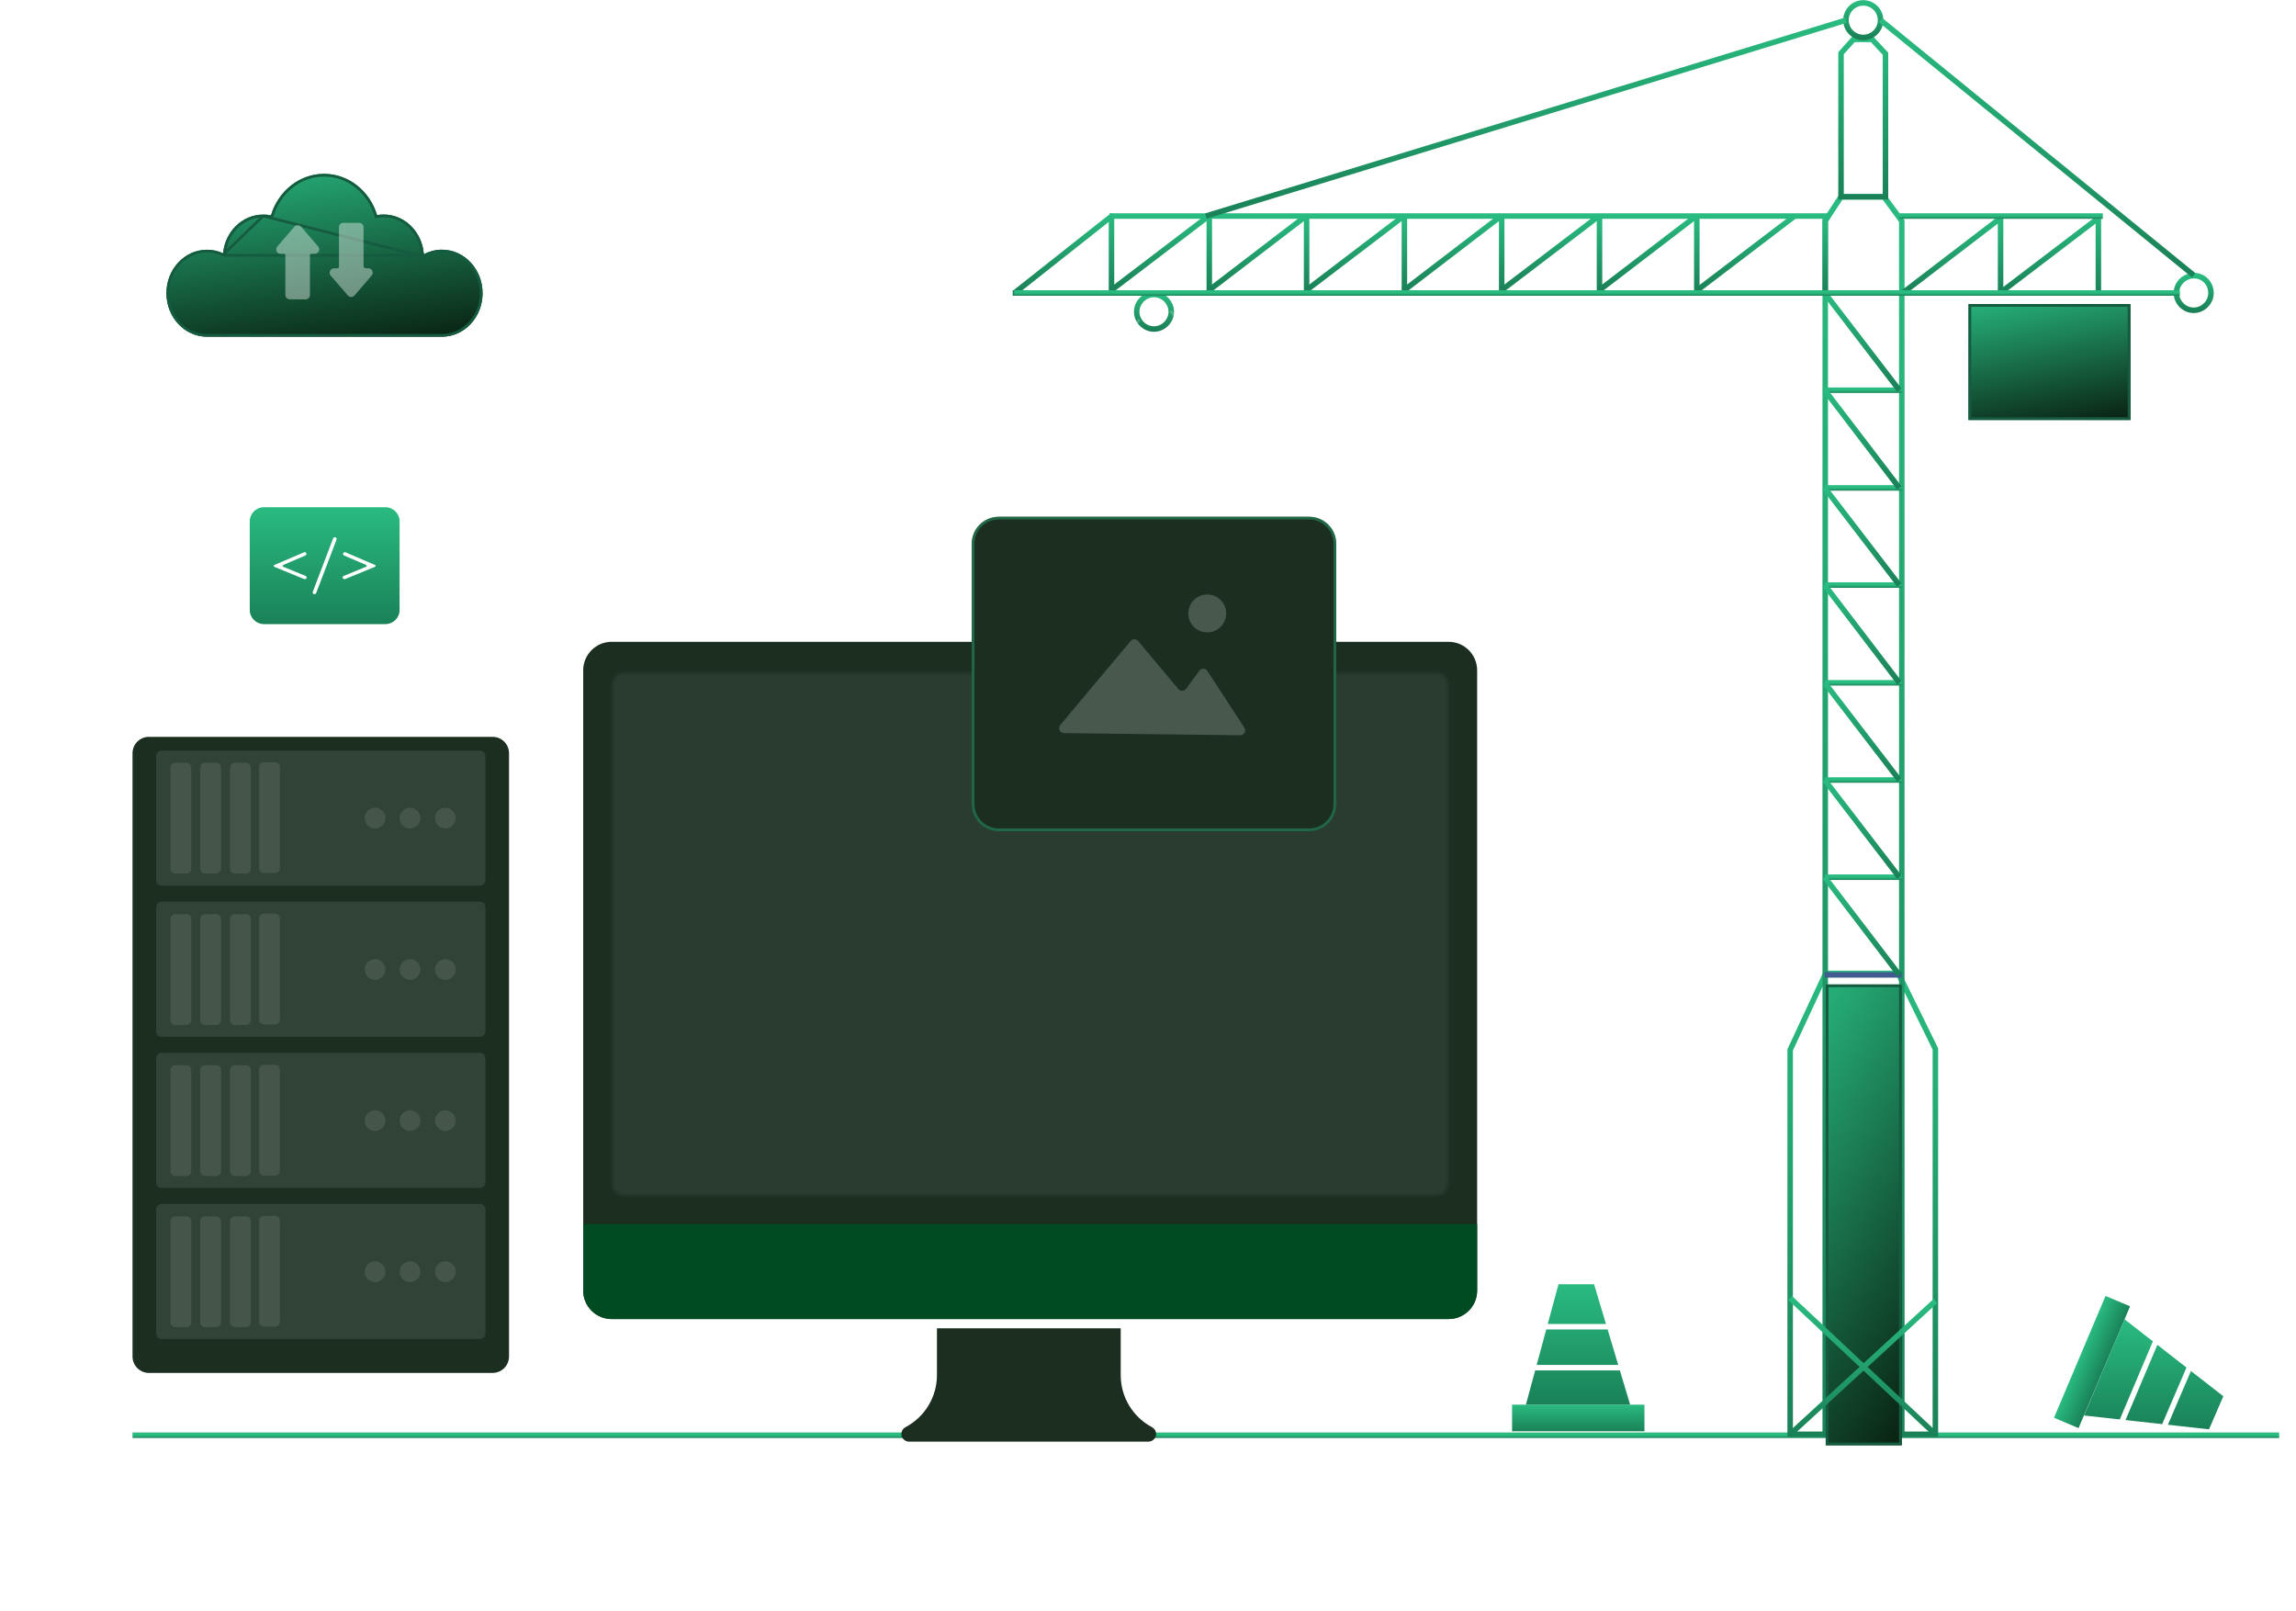 <?xml version="1.0" encoding="UTF-8"?>
<svg xmlns="http://www.w3.org/2000/svg" width="794" height="557" viewBox="0 0 794 557" fill="none">
  <path d="M45.826 496.294H788.175" stroke="url(#paint0_linear_1486_38536)" stroke-width="1.903" stroke-miterlimit="10"></path>
  <path d="M669.29 495.953V362.703L656.479 336.599H631.37L619.071 363.044V495.953H669.29Z" stroke="url(#paint1_linear_1486_38536)" stroke-width="1.903" stroke-miterlimit="10"></path>
  <path d="M636.665 68.052H651.526L657.675 76.412V495.953H631.199V76.412L636.665 68.052Z" stroke="url(#paint2_linear_1486_38536)" stroke-width="1.903" stroke-miterlimit="10"></path>
  <path d="M640.935 13.626H647.426L652.038 18.573V68.052H636.665V18.403L640.935 13.626Z" stroke="url(#paint3_linear_1486_38536)" stroke-width="1.903" stroke-miterlimit="10"></path>
  <path d="M644.35 12.943C647.652 12.943 650.329 10.27 650.329 6.972C650.329 3.674 647.652 1 644.35 1C641.049 1 638.372 3.674 638.372 6.972C638.372 10.27 641.049 12.943 644.35 12.943Z" stroke="url(#paint4_linear_1486_38536)" stroke-width="1.903" stroke-miterlimit="10"></path>
  <path d="M764.602 101.321C764.602 104.563 761.869 107.293 758.624 107.293C755.378 107.293 752.646 104.563 752.646 101.321C752.646 98.08 755.378 95.35 758.624 95.35C761.869 95.179 764.602 97.909 764.602 101.321Z" stroke="url(#paint5_linear_1486_38536)" stroke-width="1.903" stroke-miterlimit="10"></path>
  <path d="M405.044 107.805C405.044 111.046 402.311 113.776 399.065 113.776C395.82 113.776 393.087 111.046 393.087 107.805C393.087 104.563 395.82 101.833 399.065 101.833C402.311 101.833 405.044 104.563 405.044 107.805Z" stroke="url(#paint6_linear_1486_38536)" stroke-width="1.903" stroke-miterlimit="10"></path>
  <path d="M657.675 101.321H631.028" stroke="#415B91" stroke-width="1.903" stroke-miterlimit="10"></path>
  <path d="M631.028 134.932H657.675" stroke="url(#paint7_linear_1486_38536)" stroke-width="1.903" stroke-miterlimit="10"></path>
  <path d="M631.028 168.714H657.675" stroke="url(#paint8_linear_1486_38536)" stroke-width="1.903" stroke-miterlimit="10"></path>
  <path d="M631.028 202.325H657.675" stroke="url(#paint9_linear_1486_38536)" stroke-width="1.903" stroke-miterlimit="10"></path>
  <path d="M631.028 236.107H657.675" stroke="url(#paint10_linear_1486_38536)" stroke-width="1.903" stroke-miterlimit="10"></path>
  <path d="M631.028 269.718H657.675" stroke="url(#paint11_linear_1486_38536)" stroke-width="1.903" stroke-miterlimit="10"></path>
  <path d="M631.028 303.329H657.675" stroke="url(#paint12_linear_1486_38536)" stroke-width="1.903" stroke-miterlimit="10"></path>
  <path d="M631.028 337.111H657.675" stroke="#415B91" stroke-width="1.903" stroke-miterlimit="10"></path>
  <path d="M631.028 101.321L656.821 134.932" stroke="url(#paint13_linear_1486_38536)" stroke-width="1.903" stroke-miterlimit="10"></path>
  <path d="M631.028 134.932L656.821 168.714" stroke="url(#paint14_linear_1486_38536)" stroke-width="1.903" stroke-miterlimit="10"></path>
  <path d="M631.028 168.714L656.821 202.325" stroke="url(#paint15_linear_1486_38536)" stroke-width="1.903" stroke-miterlimit="10"></path>
  <path d="M631.028 202.325L656.821 236.107" stroke="url(#paint16_linear_1486_38536)" stroke-width="1.903" stroke-miterlimit="10"></path>
  <path d="M631.028 236.107L656.821 269.718" stroke="url(#paint17_linear_1486_38536)" stroke-width="1.903" stroke-miterlimit="10"></path>
  <path d="M631.028 269.718L656.821 303.329" stroke="url(#paint18_linear_1486_38536)" stroke-width="1.903" stroke-miterlimit="10"></path>
  <path d="M631.028 303.329L656.821 337.111" stroke="url(#paint19_linear_1486_38536)" stroke-width="1.903" stroke-miterlimit="10"></path>
  <path d="M383.692 74.706H631.199V101.321H350.213" stroke="url(#paint20_linear_1486_38536)" stroke-width="1.903" stroke-miterlimit="10"></path>
  <path d="M553.138 74.535V101.151" stroke="url(#paint21_linear_1486_38536)" stroke-width="1.903" stroke-miterlimit="10"></path>
  <path d="M519.316 74.535V101.151" stroke="url(#paint22_linear_1486_38536)" stroke-width="1.903" stroke-miterlimit="10"></path>
  <path d="M485.667 74.535V101.151" stroke="url(#paint23_linear_1486_38536)" stroke-width="1.903" stroke-miterlimit="10"></path>
  <path d="M451.847 74.535V101.151" stroke="url(#paint24_linear_1486_38536)" stroke-width="1.903" stroke-miterlimit="10"></path>
  <path d="M418.196 74.535V101.151" stroke="url(#paint25_linear_1486_38536)" stroke-width="1.903" stroke-miterlimit="10"></path>
  <path d="M384.376 74.535V101.151" stroke="url(#paint26_linear_1486_38536)" stroke-width="1.903" stroke-miterlimit="10"></path>
  <path d="M586.788 74.535L553.138 100.298" stroke="url(#paint27_linear_1486_38536)" stroke-width="1.903" stroke-miterlimit="10"></path>
  <path d="M553.137 74.535L519.316 100.298" stroke="url(#paint28_linear_1486_38536)" stroke-width="1.903" stroke-miterlimit="10"></path>
  <path d="M586.787 74.706V101.321" stroke="url(#paint29_linear_1486_38536)" stroke-width="1.903" stroke-miterlimit="10"></path>
  <path d="M620.608 74.706L586.787 100.468" stroke="url(#paint30_linear_1486_38536)" stroke-width="1.903" stroke-miterlimit="10"></path>
  <path d="M691.837 75.388V101.833" stroke="url(#paint31_linear_1486_38536)" stroke-width="1.903" stroke-miterlimit="10"></path>
  <path d="M725.658 75.388L691.837 101.151" stroke="url(#paint32_linear_1486_38536)" stroke-width="1.903" stroke-miterlimit="10"></path>
  <path d="M691.836 75.388L658.187 101.151" stroke="url(#paint33_linear_1486_38536)" stroke-width="1.903" stroke-miterlimit="10"></path>
  <path d="M725.658 75.559V102.004" stroke="url(#paint34_linear_1486_38536)" stroke-width="1.903" stroke-miterlimit="10"></path>
  <path d="M519.317 74.535L485.667 100.298" stroke="url(#paint35_linear_1486_38536)" stroke-width="1.903" stroke-miterlimit="10"></path>
  <path d="M485.667 74.535L451.847 100.298" stroke="url(#paint36_linear_1486_38536)" stroke-width="1.903" stroke-miterlimit="10"></path>
  <path d="M451.846 74.535L418.196 100.298" stroke="url(#paint37_linear_1486_38536)" stroke-width="1.903" stroke-miterlimit="10"></path>
  <path d="M418.197 74.535L384.376 100.298" stroke="url(#paint38_linear_1486_38536)" stroke-width="1.903" stroke-miterlimit="10"></path>
  <path d="M384.888 74.364L351.238 100.98" stroke="url(#paint39_linear_1486_38536)" stroke-width="1.903" stroke-miterlimit="10"></path>
  <path d="M656.82 74.706H727.195" stroke="url(#paint40_linear_1486_38536)" stroke-width="1.903" stroke-miterlimit="10"></path>
  <path d="M350.726 101.321H753.842" stroke="url(#paint41_linear_1486_38536)" stroke-width="1.903" stroke-miterlimit="10"></path>
  <path d="M500.958 221.931H211.543C206.094 221.931 201.678 226.347 201.678 231.796V446.252C201.678 451.7 206.094 456.117 211.543 456.117H500.958C506.407 456.117 510.823 451.7 510.823 446.252V231.796C510.823 226.347 506.407 221.931 500.958 221.931Z" fill="#1B2E20"></path>
  <mask id="mask0_1486_38536" style="mask-type:luminance" maskUnits="userSpaceOnUse" x="211" y="232" width="290" height="182">
    <path d="M496.637 232.624H215.862C213.615 232.624 211.794 234.445 211.794 236.692V409.33C211.794 411.577 213.615 413.398 215.862 413.398H496.637C498.884 413.398 500.706 411.577 500.706 409.33V236.692C500.706 234.445 498.884 232.624 496.637 232.624Z" fill="white"></path>
  </mask>
  <g mask="url(#mask0_1486_38536)">
    <mask id="mask1_1486_38536" style="mask-type:luminance" maskUnits="userSpaceOnUse" x="202" y="223" width="309" height="201">
      <path d="M510.806 223.064H202.219V423.497H510.806V223.064Z" fill="white"></path>
    </mask>
    <g mask="url(#mask1_1486_38536)">
      <mask id="mask2_1486_38536" style="mask-type:luminance" maskUnits="userSpaceOnUse" x="202" y="223" width="309" height="201">
        <path d="M510.806 223.064H202.219V423.497H510.806V223.064Z" fill="white"></path>
      </mask>
      <g mask="url(#mask2_1486_38536)">
        <rect x="201.571" y="222.397" width="309.344" height="201.333" fill="white" fill-opacity="0.07"></rect>
      </g>
    </g>
  </g>
  <path d="M201.678 423.263H510.823V446.251C510.823 448.868 509.784 451.377 507.934 453.227C506.084 455.077 503.575 456.116 500.958 456.116H211.543C208.926 456.116 206.417 455.077 204.567 453.227C202.717 451.377 201.678 448.868 201.678 446.251V423.263Z" fill="#004B22"></path>
  <g filter="url(#filter0_d_1486_38536)">
    <path d="M387.564 472.354V456.152H324.018V472.354C324.012 476.061 322.995 479.697 321.075 482.869C319.156 486.041 316.408 488.63 313.127 490.356C312.605 490.631 312.19 491.073 311.948 491.612C311.706 492.15 311.651 492.754 311.792 493.327C311.933 493.9 312.261 494.41 312.725 494.775C313.188 495.14 313.761 495.34 314.351 495.342H397.159C397.75 495.34 398.322 495.14 398.786 494.775C399.249 494.41 399.578 493.9 399.718 493.327C399.859 492.754 399.804 492.15 399.562 491.612C399.32 491.073 398.906 490.631 398.384 490.356C395.115 488.622 392.38 486.029 390.474 482.858C388.567 479.686 387.562 476.055 387.564 472.354Z" fill="#1B2E20"></path>
  </g>
  <g filter="url(#filter1_d_1486_38536)">
    <path d="M452.754 175.602H345.377C340.218 175.602 336.036 179.784 336.036 184.943V274.993C336.036 280.152 340.218 284.334 345.377 284.334H452.754C457.913 284.334 462.095 280.152 462.095 274.993V184.943C462.095 179.784 457.913 175.602 452.754 175.602Z" fill="#1B2E20"></path>
    <path d="M345.377 176.078H452.754C457.65 176.078 461.619 180.047 461.619 184.943V274.993C461.619 279.889 457.65 283.858 452.754 283.858H345.377C340.481 283.858 336.512 279.889 336.512 274.993V184.943C336.512 180.047 340.481 176.078 345.377 176.078Z" stroke="#29BB80" stroke-opacity="0.4" stroke-width="0.952"></path>
  </g>
  <path d="M366.629 250.758L390.982 221.677C391.142 221.484 391.343 221.328 391.57 221.221C391.797 221.114 392.045 221.059 392.296 221.059C392.548 221.059 392.796 221.114 393.023 221.221C393.25 221.328 393.451 221.484 393.611 221.677L407.485 238.258C407.654 238.457 407.865 238.615 408.104 238.72C408.343 238.825 408.602 238.875 408.862 238.865C409.123 238.856 409.378 238.787 409.608 238.665C409.839 238.543 410.039 238.371 410.193 238.16L414.686 231.979C414.843 231.748 415.053 231.56 415.3 231.429C415.546 231.298 415.821 231.23 416.099 231.23C416.378 231.23 416.653 231.298 416.899 231.429C417.145 231.56 417.356 231.748 417.512 231.979L430.306 251.602C430.478 251.861 430.575 252.163 430.588 252.473C430.601 252.784 430.529 253.092 430.38 253.365C430.23 253.638 430.009 253.864 429.74 254.02C429.471 254.177 429.165 254.256 428.854 254.251L367.925 253.506C367.611 253.495 367.306 253.398 367.044 253.225C366.782 253.053 366.572 252.811 366.438 252.527C366.305 252.243 366.252 251.928 366.285 251.616C366.319 251.304 366.438 251.007 366.629 250.758Z" fill="white" fill-opacity="0.2"></path>
  <path d="M417.491 218.675C421.11 218.675 424.045 215.741 424.045 212.121C424.045 208.501 421.11 205.567 417.491 205.567C413.871 205.567 410.937 208.501 410.937 212.121C410.937 215.741 413.871 218.675 417.491 218.675Z" fill="white" fill-opacity="0.2"></path>
  <g filter="url(#filter2_d_1486_38536)">
    <path d="M657.674 336.599H631.369V495.953H657.674V336.599Z" fill="url(#paint42_linear_1486_38536)"></path>
    <path d="M631.845 495.477V337.074H657.198V495.477H631.845Z" stroke="#155B3F" stroke-width="0.952"></path>
  </g>
  <path d="M669.29 495.952L619.071 448.863" stroke="url(#paint43_linear_1486_38536)" stroke-width="1.903" stroke-miterlimit="10"></path>
  <path d="M619.071 495.953L669.29 449.887" stroke="url(#paint44_linear_1486_38536)" stroke-width="1.903" stroke-miterlimit="10"></path>
  <g filter="url(#filter3_d_1486_38536)">
    <path d="M736.761 101.321H680.734V141.416H736.761V101.321Z" fill="url(#paint45_linear_1486_38536)"></path>
    <path d="M681.21 140.94V101.797H736.285V140.94H681.21Z" stroke="#155B3F" stroke-width="0.952"></path>
  </g>
  <path d="M758.624 95.179L650.329 6.971" stroke="url(#paint46_linear_1486_38536)" stroke-width="1.903" stroke-miterlimit="10"></path>
  <path d="M638.373 6.971L417.001 74.705" stroke="url(#paint47_linear_1486_38536)" stroke-width="1.903" stroke-miterlimit="10"></path>
  <path d="M393.771 110.876L336.036 183.046" stroke="white" stroke-opacity="0.22" stroke-width="0.952" stroke-miterlimit="10" stroke-linecap="round" stroke-dasharray="6.66 6.66"></path>
  <path d="M462.095 183.216L405.044 107.805" stroke="white" stroke-opacity="0.22" stroke-width="0.952" stroke-miterlimit="10" stroke-linecap="round" stroke-dasharray="6.66 6.66"></path>
  <path d="M568.681 485.716H522.903V494.929H568.681V485.716Z" fill="url(#paint48_linear_1486_38536)"></path>
  <path d="M527.686 485.716L538.959 444.086H551.258L563.727 485.716H527.686Z" fill="url(#paint49_linear_1486_38536)"></path>
  <path d="M531.103 472.92H559.97" stroke="white" stroke-width="1.903" stroke-miterlimit="10" stroke-linecap="round" stroke-linejoin="round"></path>
  <path d="M535.031 458.759H555.7" stroke="white" stroke-width="1.903" stroke-miterlimit="10" stroke-linecap="round" stroke-linejoin="round"></path>
  <path d="M728.125 448.129L710.309 490.246L718.805 493.831L736.621 451.714L728.125 448.129Z" fill="url(#paint50_linear_1486_38536)"></path>
  <path d="M734.711 456.199L768.873 482.815L763.92 494.246L720.704 489.469L734.711 456.199Z" fill="url(#paint51_linear_1486_38536)"></path>
  <path d="M745.301 464.389L734.027 491.005" stroke="white" stroke-width="1.903" stroke-miterlimit="10" stroke-linecap="round" stroke-linejoin="round"></path>
  <path d="M756.916 473.431L748.717 492.54" stroke="white" stroke-width="1.903" stroke-miterlimit="10" stroke-linecap="round" stroke-linejoin="round"></path>
  <g filter="url(#filter4_d_1486_38536)">
    <path d="M170.352 251.635H51.506C48.369 251.635 45.826 254.178 45.826 257.315V465.909C45.826 469.046 48.369 471.589 51.506 471.589H170.352C173.489 471.589 176.032 469.046 176.032 465.909V257.315C176.032 254.178 173.489 251.635 170.352 251.635Z" fill="#1B2E20"></path>
  </g>
  <path opacity="0.1" d="M165.997 311.802H55.861C54.834 311.802 54.002 312.635 54.002 313.662V356.656C54.002 357.683 54.834 358.515 55.861 358.515H165.997C167.024 358.515 167.856 357.683 167.856 356.656V313.662C167.856 312.635 167.024 311.802 165.997 311.802Z" fill="white"></path>
  <path opacity="0.1" d="M165.997 259.544H55.861C54.834 259.544 54.002 260.376 54.002 261.403V304.397C54.002 305.424 54.834 306.256 55.861 306.256H165.997C167.024 306.256 167.856 305.424 167.856 304.397V261.403C167.856 260.376 167.024 259.544 165.997 259.544Z" fill="white"></path>
  <path opacity="0.1" d="M165.997 416.31H55.861C54.834 416.31 54.002 417.142 54.002 418.169V461.164C54.002 462.19 54.834 463.023 55.861 463.023H165.997C167.024 463.023 167.856 462.19 167.856 461.164V418.169C167.856 417.142 167.024 416.31 165.997 416.31Z" fill="white"></path>
  <path opacity="0.1" d="M165.997 364.061H55.861C54.834 364.061 54.002 364.894 54.002 365.92V408.915C54.002 409.942 54.834 410.774 55.861 410.774H165.997C167.024 410.774 167.856 409.942 167.856 408.915V365.92C167.856 364.894 167.024 364.061 165.997 364.061Z" fill="white"></path>
  <path d="M64.509 263.754H60.575C59.679 263.754 58.952 264.481 58.952 265.377V300.432C58.952 301.328 59.679 302.055 60.575 302.055H64.509C65.405 302.055 66.132 301.328 66.132 300.432V265.377C66.132 264.481 65.405 263.754 64.509 263.754Z" fill="white" fill-opacity="0.1"></path>
  <path d="M74.801 263.754H70.867C69.971 263.754 69.244 264.481 69.244 265.377V300.432C69.244 301.328 69.971 302.055 70.867 302.055H74.801C75.697 302.055 76.424 301.328 76.424 300.432V265.377C76.424 264.481 75.697 263.754 74.801 263.754Z" fill="white" fill-opacity="0.1"></path>
  <path d="M85.103 263.754H81.169C80.272 263.754 79.546 264.481 79.546 265.377V300.432C79.546 301.328 80.272 302.055 81.169 302.055H85.103C85.999 302.055 86.725 301.328 86.725 300.432V265.377C86.725 264.481 85.999 263.754 85.103 263.754Z" fill="white" fill-opacity="0.1"></path>
  <circle cx="154.001" cy="282.9" r="3.595" fill="white" fill-opacity="0.1"></circle>
  <circle cx="141.789" cy="282.9" r="3.595" fill="white" fill-opacity="0.1"></circle>
  <circle cx="129.709" cy="282.9" r="3.595" fill="white" fill-opacity="0.1"></circle>
  <path d="M95.168 263.58H91.234C90.338 263.58 89.611 264.306 89.611 265.203V300.258C89.611 301.154 90.338 301.88 91.234 301.88H95.168C96.064 301.88 96.791 301.154 96.791 300.258V265.203C96.791 264.306 96.064 263.58 95.168 263.58Z" fill="white" fill-opacity="0.1"></path>
  <path d="M64.509 316.095H60.575C59.679 316.095 58.952 316.822 58.952 317.718V352.773C58.952 353.67 59.679 354.396 60.575 354.396H64.509C65.405 354.396 66.132 353.67 66.132 352.773V317.718C66.132 316.822 65.405 316.095 64.509 316.095Z" fill="white" fill-opacity="0.1"></path>
  <path d="M74.801 316.095H70.867C69.971 316.095 69.244 316.822 69.244 317.718V352.773C69.244 353.67 69.971 354.396 70.867 354.396H74.801C75.697 354.396 76.424 353.67 76.424 352.773V317.718C76.424 316.822 75.697 316.095 74.801 316.095Z" fill="white" fill-opacity="0.1"></path>
  <path d="M85.103 316.095H81.169C80.272 316.095 79.546 316.822 79.546 317.718V352.773C79.546 353.67 80.272 354.396 81.169 354.396H85.103C85.999 354.396 86.725 353.67 86.725 352.773V317.718C86.725 316.822 85.999 316.095 85.103 316.095Z" fill="white" fill-opacity="0.1"></path>
  <circle cx="154.001" cy="335.241" r="3.595" fill="white" fill-opacity="0.1"></circle>
  <circle cx="141.789" cy="335.241" r="3.595" fill="white" fill-opacity="0.1"></circle>
  <circle cx="129.709" cy="335.241" r="3.595" fill="white" fill-opacity="0.1"></circle>
  <path d="M95.168 315.921H91.234C90.338 315.921 89.611 316.647 89.611 317.544V352.599C89.611 353.495 90.338 354.222 91.234 354.222H95.168C96.064 354.222 96.791 353.495 96.791 352.599V317.544C96.791 316.647 96.064 315.921 95.168 315.921Z" fill="white" fill-opacity="0.1"></path>
  <path d="M64.509 368.344H60.575C59.679 368.344 58.952 369.071 58.952 369.967V405.022C58.952 405.918 59.679 406.645 60.575 406.645H64.509C65.405 406.645 66.132 405.918 66.132 405.022V369.967C66.132 369.071 65.405 368.344 64.509 368.344Z" fill="white" fill-opacity="0.1"></path>
  <path d="M74.801 368.344H70.867C69.971 368.344 69.244 369.071 69.244 369.967V405.022C69.244 405.918 69.971 406.645 70.867 406.645H74.801C75.697 406.645 76.424 405.918 76.424 405.022V369.967C76.424 369.071 75.697 368.344 74.801 368.344Z" fill="white" fill-opacity="0.1"></path>
  <path d="M85.103 368.344H81.169C80.272 368.344 79.546 369.071 79.546 369.967V405.022C79.546 405.918 80.272 406.645 81.169 406.645H85.103C85.999 406.645 86.725 405.918 86.725 405.022V369.967C86.725 369.071 85.999 368.344 85.103 368.344Z" fill="white" fill-opacity="0.1"></path>
  <circle cx="154.001" cy="387.5" r="3.595" fill="white" fill-opacity="0.1"></circle>
  <circle cx="141.789" cy="387.5" r="3.595" fill="white" fill-opacity="0.1"></circle>
  <circle cx="129.709" cy="387.5" r="3.595" fill="white" fill-opacity="0.1"></circle>
  <path d="M95.168 368.18H91.234C90.338 368.18 89.611 368.907 89.611 369.803V404.858C89.611 405.754 90.338 406.481 91.234 406.481H95.168C96.064 406.481 96.791 405.754 96.791 404.858V369.803C96.791 368.907 96.064 368.18 95.168 368.18Z" fill="white" fill-opacity="0.1"></path>
  <path d="M64.509 420.603H60.575C59.679 420.603 58.952 421.33 58.952 422.226V457.281C58.952 458.177 59.679 458.904 60.575 458.904H64.509C65.405 458.904 66.132 458.177 66.132 457.281V422.226C66.132 421.33 65.405 420.603 64.509 420.603Z" fill="white" fill-opacity="0.1"></path>
  <path d="M74.801 420.603H70.867C69.971 420.603 69.244 421.33 69.244 422.226V457.281C69.244 458.177 69.971 458.904 70.867 458.904H74.801C75.697 458.904 76.424 458.177 76.424 457.281V422.226C76.424 421.33 75.697 420.603 74.801 420.603Z" fill="white" fill-opacity="0.1"></path>
  <path d="M85.103 420.603H81.169C80.272 420.603 79.546 421.33 79.546 422.226V457.281C79.546 458.177 80.272 458.904 81.169 458.904H85.103C85.999 458.904 86.725 458.177 86.725 457.281V422.226C86.725 421.33 85.999 420.603 85.103 420.603Z" fill="white" fill-opacity="0.1"></path>
  <circle cx="154.001" cy="439.748" r="3.595" fill="white" fill-opacity="0.1"></circle>
  <circle cx="141.789" cy="439.748" r="3.595" fill="white" fill-opacity="0.1"></circle>
  <circle cx="129.709" cy="439.748" r="3.595" fill="white" fill-opacity="0.1"></circle>
  <path d="M95.168 420.429H91.234C90.338 420.429 89.611 421.155 89.611 422.052V457.107C89.611 458.003 90.338 458.729 91.234 458.729H95.168C96.064 458.729 96.791 458.003 96.791 457.107V422.052C96.791 421.155 96.064 420.429 95.168 420.429Z" fill="white" fill-opacity="0.1"></path>
  <path d="M133.281 175.395H91.271C88.563 175.395 86.368 177.582 86.368 180.281V210.924C86.368 213.623 88.563 215.81 91.271 215.81H133.281C135.988 215.81 138.183 213.623 138.183 210.924V180.281C138.183 177.582 135.988 175.395 133.281 175.395Z" fill="url(#paint52_linear_1486_38536)"></path>
  <path d="M108.763 205.437C108.691 205.451 108.616 205.451 108.544 205.437C108.466 205.409 108.394 205.366 108.333 205.31C108.272 205.255 108.223 205.188 108.188 205.114C108.153 205.039 108.134 204.959 108.13 204.877C108.127 204.796 108.14 204.714 108.169 204.637L115.205 186.161C115.265 186.008 115.384 185.884 115.536 185.816C115.687 185.747 115.86 185.739 116.018 185.793C116.173 185.852 116.298 185.97 116.366 186.12C116.433 186.27 116.438 186.44 116.379 186.593L109.344 205.069C109.295 205.18 109.214 205.275 109.111 205.34C109.007 205.406 108.886 205.44 108.763 205.437Z" fill="white"></path>
  <path d="M105.454 200.253C105.377 200.27 105.297 200.27 105.219 200.253L94.861 195.996C94.801 195.969 94.749 195.925 94.713 195.87C94.677 195.815 94.658 195.75 94.658 195.685C94.658 195.619 94.677 195.554 94.713 195.499C94.749 195.444 94.801 195.4 94.861 195.373L105.084 191.006C105.158 190.968 105.239 190.946 105.322 190.94C105.406 190.935 105.489 190.946 105.568 190.975C105.647 191.003 105.719 191.046 105.779 191.103C105.84 191.16 105.888 191.229 105.92 191.305C105.953 191.381 105.969 191.463 105.968 191.546C105.967 191.629 105.949 191.71 105.914 191.786C105.88 191.861 105.83 191.928 105.768 191.984C105.706 192.039 105.632 192.081 105.553 192.107L97.951 195.36C97.891 195.388 97.84 195.431 97.803 195.487C97.767 195.542 97.748 195.606 97.748 195.672C97.748 195.738 97.767 195.802 97.803 195.858C97.84 195.913 97.891 195.957 97.951 195.984L105.689 199.152C105.836 199.214 105.953 199.331 106.013 199.478C106.073 199.624 106.072 199.789 106.011 199.935C105.957 200.034 105.877 200.116 105.779 200.173C105.68 200.229 105.568 200.257 105.454 200.253Z" fill="white"></path>
  <path d="M119.091 200.253C119.169 200.27 119.249 200.27 119.326 200.253L129.689 195.987C129.75 195.96 129.801 195.916 129.837 195.86C129.873 195.805 129.892 195.74 129.892 195.674C129.892 195.608 129.873 195.544 129.837 195.488C129.801 195.433 129.75 195.389 129.689 195.362L119.475 190.986C119.327 190.924 119.161 190.923 119.013 190.983C118.864 191.043 118.746 191.158 118.683 191.304C118.65 191.376 118.633 191.453 118.63 191.531C118.628 191.61 118.642 191.688 118.671 191.761C118.7 191.834 118.743 191.901 118.798 191.957C118.853 192.013 118.919 192.058 118.992 192.089L126.598 195.349C126.663 195.372 126.72 195.414 126.76 195.47C126.8 195.526 126.822 195.593 126.822 195.662C126.822 195.731 126.8 195.798 126.76 195.854C126.72 195.91 126.663 195.952 126.598 195.975L118.869 199.149C118.721 199.212 118.604 199.328 118.542 199.475C118.48 199.621 118.477 199.786 118.535 199.934C118.588 200.033 118.668 200.116 118.767 200.172C118.865 200.229 118.978 200.257 119.091 200.253Z" fill="white"></path>
  <g filter="url(#filter5_d_1486_38536)">
    <path d="M152.826 82.53C150.647 82.536 148.503 83.078 146.583 84.11C146.003 76.42 139.997 70.367 132.659 70.367C131.903 70.368 131.148 70.439 130.404 70.576C127.901 62.286 120.639 56.3 112.064 56.3C103.489 56.3 96.18 62.334 93.695 70.662C92.822 70.478 91.932 70.386 91.04 70.386C83.817 70.386 77.878 76.239 77.135 83.767C75.399 82.964 73.509 82.549 71.596 82.549C63.84 82.549 57.549 89.278 57.549 97.586C57.549 105.895 63.84 112.623 71.596 112.623H152.826C160.593 112.623 166.883 105.885 166.883 97.586C166.883 89.287 160.593 82.53 152.826 82.53Z" fill="url(#paint53_linear_1486_38536)"></path>
    <path d="M146.164 84.875L146.109 84.145C145.544 76.674 139.719 70.843 132.66 70.843C131.932 70.844 131.206 70.912 130.49 71.044L130.071 71.121L129.948 70.713C127.499 62.601 120.405 56.776 112.064 56.776C103.723 56.776 96.582 62.648 94.151 70.798L94.026 71.217L93.598 71.127C92.757 70.951 91.9 70.862 91.04 70.862L146.164 84.875ZM146.164 84.875L146.808 84.529M146.164 84.875L146.808 84.529M146.808 84.529C148.659 83.534 150.726 83.011 152.827 83.006C160.299 83.006 166.408 89.518 166.408 97.586C166.408 105.653 160.3 112.148 152.826 112.148H71.596C64.132 112.148 58.025 105.663 58.025 97.586C58.025 89.509 64.132 83.025 71.596 83.025C73.44 83.025 75.262 83.425 76.936 84.199L77.543 84.48M146.808 84.529L77.543 84.48M77.543 84.48L77.609 83.814M77.543 84.48L77.609 83.814M77.609 83.814C78.33 76.5 84.089 70.862 91.04 70.862L77.609 83.814Z" stroke="#155B3F" stroke-width="0.952"></path>
  </g>
  <path d="M110.047 85.251L104.117 78.38C103.974 78.215 103.797 78.082 103.599 77.991C103.4 77.9 103.184 77.853 102.966 77.853C102.747 77.853 102.531 77.9 102.333 77.991C102.134 78.082 101.957 78.215 101.814 78.38L95.885 85.251C95.692 85.471 95.566 85.742 95.524 86.031C95.481 86.32 95.524 86.616 95.645 86.881C95.767 87.147 95.963 87.372 96.21 87.528C96.457 87.685 96.744 87.767 97.036 87.764H98.178C98.312 87.764 98.441 87.817 98.535 87.912C98.63 88.006 98.683 88.135 98.683 88.268V101.983C98.683 102.387 98.843 102.774 99.129 103.06C99.414 103.345 99.802 103.506 100.206 103.506H105.669C106.072 103.506 106.46 103.345 106.745 103.06C107.031 102.774 107.191 102.387 107.191 101.983V88.268C107.191 88.135 107.244 88.006 107.339 87.912C107.434 87.817 107.562 87.764 107.696 87.764H108.866C109.159 87.769 109.448 87.688 109.696 87.533C109.945 87.378 110.143 87.154 110.268 86.889C110.392 86.624 110.438 86.328 110.399 86.037C110.359 85.747 110.237 85.474 110.047 85.251Z" fill="white" fill-opacity="0.4"></path>
  <path d="M114.358 95.293L120.287 102.164C120.43 102.329 120.607 102.462 120.806 102.553C121.004 102.643 121.22 102.69 121.439 102.69C121.657 102.69 121.873 102.643 122.072 102.553C122.271 102.462 122.447 102.329 122.59 102.164L128.52 95.293C128.713 95.074 128.839 94.805 128.884 94.516C128.929 94.228 128.889 93.933 128.771 93.666C128.653 93.399 128.46 93.172 128.217 93.012C127.973 92.851 127.688 92.764 127.397 92.761H126.445C126.256 92.761 126.074 92.686 125.94 92.552C125.806 92.418 125.731 92.236 125.731 92.047V78.571C125.731 78.371 125.692 78.173 125.615 77.988C125.539 77.803 125.426 77.635 125.285 77.494C125.144 77.353 124.976 77.24 124.791 77.164C124.606 77.087 124.408 77.048 124.208 77.048H118.736C118.332 77.048 117.945 77.208 117.659 77.494C117.374 77.779 117.213 78.167 117.213 78.571V92.275C117.213 92.409 117.16 92.538 117.065 92.632C116.971 92.727 116.842 92.78 116.709 92.78H115.538C115.245 92.775 114.957 92.856 114.708 93.011C114.46 93.166 114.261 93.39 114.137 93.655C114.012 93.92 113.967 94.216 114.006 94.506C114.045 94.797 114.167 95.07 114.358 95.293Z" fill="white" fill-opacity="0.4"></path>
  <defs>
    <filter id="filter0_d_1486_38536" x="298.526" y="446.118" width="114.459" height="65.57" color-interpolation-filters="sRGB">
      <feFlood flood-opacity="0" result="BackgroundImageFix"></feFlood>
      <feColorMatrix in="SourceAlpha" type="matrix" values="0 0 0 0 0 0 0 0 0 0 0 0 0 0 0 0 0 0 127 0" result="hardAlpha"></feColorMatrix>
      <feOffset dy="3.156"></feOffset>
      <feGaussianBlur stdDeviation="6.595"></feGaussianBlur>
      <feComposite in2="hardAlpha" operator="out"></feComposite>
      <feColorMatrix type="matrix" values="0 0 0 0 0 0 0 0 0 0 0 0 0 0 0 0 0 0 0.26 0"></feColorMatrix>
      <feBlend mode="normal" in2="BackgroundImageFix" result="effect1_dropShadow_1486_38536"></feBlend>
      <feBlend mode="normal" in="SourceGraphic" in2="effect1_dropShadow_1486_38536" result="shape"></feBlend>
    </filter>
    <filter id="filter1_d_1486_38536" x="294.329" y="136.985" width="209.472" height="192.145" color-interpolation-filters="sRGB">
      <feFlood flood-opacity="0" result="BackgroundImageFix"></feFlood>
      <feColorMatrix in="SourceAlpha" type="matrix" values="0 0 0 0 0 0 0 0 0 0 0 0 0 0 0 0 0 0 127 0" result="hardAlpha"></feColorMatrix>
      <feOffset dy="3.089"></feOffset>
      <feGaussianBlur stdDeviation="20.853"></feGaussianBlur>
      <feComposite in2="hardAlpha" operator="out"></feComposite>
      <feColorMatrix type="matrix" values="0 0 0 0 0 0 0 0 0 0 0 0 0 0 0 0 0 0 0.15 0"></feColorMatrix>
      <feBlend mode="normal" in2="BackgroundImageFix" result="effect1_dropShadow_1486_38536"></feBlend>
      <feBlend mode="normal" in="SourceGraphic" in2="effect1_dropShadow_1486_38536" result="shape"></feBlend>
    </filter>
    <filter id="filter2_d_1486_38536" x="574.265" y="283.302" width="140.512" height="273.562" color-interpolation-filters="sRGB">
      <feFlood flood-opacity="0" result="BackgroundImageFix"></feFlood>
      <feColorMatrix in="SourceAlpha" type="matrix" values="0 0 0 0 0 0 0 0 0 0 0 0 0 0 0 0 0 0 127 0" result="hardAlpha"></feColorMatrix>
      <feOffset dy="3.807"></feOffset>
      <feGaussianBlur stdDeviation="28.552"></feGaussianBlur>
      <feComposite in2="hardAlpha" operator="out"></feComposite>
      <feColorMatrix type="matrix" values="0 0 0 0 0 0 0 0 0 0 0 0 0 0 0 0 0 0 0.15 0"></feColorMatrix>
      <feBlend mode="normal" in2="BackgroundImageFix" result="effect1_dropShadow_1486_38536"></feBlend>
      <feBlend mode="normal" in="SourceGraphic" in2="effect1_dropShadow_1486_38536" result="shape"></feBlend>
    </filter>
    <filter id="filter3_d_1486_38536" x="623.631" y="48.025" width="170.234" height="154.302" color-interpolation-filters="sRGB">
      <feFlood flood-opacity="0" result="BackgroundImageFix"></feFlood>
      <feColorMatrix in="SourceAlpha" type="matrix" values="0 0 0 0 0 0 0 0 0 0 0 0 0 0 0 0 0 0 127 0" result="hardAlpha"></feColorMatrix>
      <feOffset dy="3.807"></feOffset>
      <feGaussianBlur stdDeviation="28.552"></feGaussianBlur>
      <feComposite in2="hardAlpha" operator="out"></feComposite>
      <feColorMatrix type="matrix" values="0 0 0 0 0 0 0 0 0 0 0 0 0 0 0 0 0 0 0.15 0"></feColorMatrix>
      <feBlend mode="normal" in2="BackgroundImageFix" result="effect1_dropShadow_1486_38536"></feBlend>
      <feBlend mode="normal" in="SourceGraphic" in2="effect1_dropShadow_1486_38536" result="shape"></feBlend>
    </filter>
    <filter id="filter4_d_1486_38536" x="32.636" y="241.601" width="156.586" height="246.334" color-interpolation-filters="sRGB">
      <feFlood flood-opacity="0" result="BackgroundImageFix"></feFlood>
      <feColorMatrix in="SourceAlpha" type="matrix" values="0 0 0 0 0 0 0 0 0 0 0 0 0 0 0 0 0 0 127 0" result="hardAlpha"></feColorMatrix>
      <feOffset dy="3.156"></feOffset>
      <feGaussianBlur stdDeviation="6.595"></feGaussianBlur>
      <feComposite in2="hardAlpha" operator="out"></feComposite>
      <feColorMatrix type="matrix" values="0 0 0 0 0 0 0 0 0 0 0 0 0 0 0 0 0 0 0.26 0"></feColorMatrix>
      <feBlend mode="normal" in2="BackgroundImageFix" result="effect1_dropShadow_1486_38536"></feBlend>
      <feBlend mode="normal" in="SourceGraphic" in2="effect1_dropShadow_1486_38536" result="shape"></feBlend>
    </filter>
    <filter id="filter5_d_1486_38536" x="0.445" y="3.003" width="223.542" height="170.531" color-interpolation-filters="sRGB">
      <feFlood flood-opacity="0" result="BackgroundImageFix"></feFlood>
      <feColorMatrix in="SourceAlpha" type="matrix" values="0 0 0 0 0 0 0 0 0 0 0 0 0 0 0 0 0 0 127 0" result="hardAlpha"></feColorMatrix>
      <feOffset dy="3.807"></feOffset>
      <feGaussianBlur stdDeviation="28.552"></feGaussianBlur>
      <feComposite in2="hardAlpha" operator="out"></feComposite>
      <feColorMatrix type="matrix" values="0 0 0 0 0 0 0 0 0 0 0 0 0 0 0 0 0 0 0.15 0"></feColorMatrix>
      <feBlend mode="normal" in2="BackgroundImageFix" result="effect1_dropShadow_1486_38536"></feBlend>
      <feBlend mode="normal" in="SourceGraphic" in2="effect1_dropShadow_1486_38536" result="shape"></feBlend>
    </filter>
    <linearGradient id="paint0_linear_1486_38536" x1="417.001" y1="496.294" x2="417.001" y2="497.814" gradientUnits="userSpaceOnUse">
      <stop stop-color="#29BB80"></stop>
      <stop offset="1" stop-color="#126342"></stop>
    </linearGradient>
    <linearGradient id="paint1_linear_1486_38536" x1="644.181" y1="336.599" x2="644.181" y2="578.817" gradientUnits="userSpaceOnUse">
      <stop stop-color="#29BB80"></stop>
      <stop offset="1" stop-color="#126342"></stop>
    </linearGradient>
    <linearGradient id="paint2_linear_1486_38536" x1="644.437" y1="68.052" x2="644.436" y2="718.461" gradientUnits="userSpaceOnUse">
      <stop stop-color="#29BB80"></stop>
      <stop offset="1" stop-color="#126342"></stop>
    </linearGradient>
    <linearGradient id="paint3_linear_1486_38536" x1="644.352" y1="13.626" x2="644.352" y2="96.353" gradientUnits="userSpaceOnUse">
      <stop stop-color="#29BB80"></stop>
      <stop offset="1" stop-color="#126342"></stop>
    </linearGradient>
    <linearGradient id="paint4_linear_1486_38536" x1="644.35" y1="1" x2="644.35" y2="19.153" gradientUnits="userSpaceOnUse">
      <stop stop-color="#29BB80"></stop>
      <stop offset="1" stop-color="#126342"></stop>
    </linearGradient>
    <linearGradient id="paint5_linear_1486_38536" x1="758.624" y1="95.342" x2="758.624" y2="113.507" gradientUnits="userSpaceOnUse">
      <stop stop-color="#29BB80"></stop>
      <stop offset="1" stop-color="#126342"></stop>
    </linearGradient>
    <linearGradient id="paint6_linear_1486_38536" x1="399.065" y1="101.833" x2="399.065" y2="119.986" gradientUnits="userSpaceOnUse">
      <stop stop-color="#29BB80"></stop>
      <stop offset="1" stop-color="#126342"></stop>
    </linearGradient>
    <linearGradient id="paint7_linear_1486_38536" x1="644.352" y1="134.932" x2="644.352" y2="136.452" gradientUnits="userSpaceOnUse">
      <stop stop-color="#29BB80"></stop>
      <stop offset="1" stop-color="#126342"></stop>
    </linearGradient>
    <linearGradient id="paint8_linear_1486_38536" x1="644.352" y1="168.714" x2="644.352" y2="170.234" gradientUnits="userSpaceOnUse">
      <stop stop-color="#29BB80"></stop>
      <stop offset="1" stop-color="#126342"></stop>
    </linearGradient>
    <linearGradient id="paint9_linear_1486_38536" x1="644.352" y1="202.325" x2="644.352" y2="203.845" gradientUnits="userSpaceOnUse">
      <stop stop-color="#29BB80"></stop>
      <stop offset="1" stop-color="#126342"></stop>
    </linearGradient>
    <linearGradient id="paint10_linear_1486_38536" x1="644.352" y1="236.107" x2="644.352" y2="237.627" gradientUnits="userSpaceOnUse">
      <stop stop-color="#29BB80"></stop>
      <stop offset="1" stop-color="#126342"></stop>
    </linearGradient>
    <linearGradient id="paint11_linear_1486_38536" x1="644.352" y1="269.718" x2="644.352" y2="271.238" gradientUnits="userSpaceOnUse">
      <stop stop-color="#29BB80"></stop>
      <stop offset="1" stop-color="#126342"></stop>
    </linearGradient>
    <linearGradient id="paint12_linear_1486_38536" x1="644.352" y1="303.329" x2="644.352" y2="304.849" gradientUnits="userSpaceOnUse">
      <stop stop-color="#29BB80"></stop>
      <stop offset="1" stop-color="#126342"></stop>
    </linearGradient>
    <linearGradient id="paint13_linear_1486_38536" x1="643.925" y1="101.321" x2="643.925" y2="152.41" gradientUnits="userSpaceOnUse">
      <stop stop-color="#29BB80"></stop>
      <stop offset="1" stop-color="#126342"></stop>
    </linearGradient>
    <linearGradient id="paint14_linear_1486_38536" x1="643.925" y1="134.932" x2="643.925" y2="186.281" gradientUnits="userSpaceOnUse">
      <stop stop-color="#29BB80"></stop>
      <stop offset="1" stop-color="#126342"></stop>
    </linearGradient>
    <linearGradient id="paint15_linear_1486_38536" x1="643.925" y1="168.714" x2="643.925" y2="219.803" gradientUnits="userSpaceOnUse">
      <stop stop-color="#29BB80"></stop>
      <stop offset="1" stop-color="#126342"></stop>
    </linearGradient>
    <linearGradient id="paint16_linear_1486_38536" x1="643.925" y1="202.325" x2="643.925" y2="253.673" gradientUnits="userSpaceOnUse">
      <stop stop-color="#29BB80"></stop>
      <stop offset="1" stop-color="#126342"></stop>
    </linearGradient>
    <linearGradient id="paint17_linear_1486_38536" x1="643.925" y1="236.107" x2="643.925" y2="287.196" gradientUnits="userSpaceOnUse">
      <stop stop-color="#29BB80"></stop>
      <stop offset="1" stop-color="#126342"></stop>
    </linearGradient>
    <linearGradient id="paint18_linear_1486_38536" x1="643.925" y1="269.718" x2="643.925" y2="320.807" gradientUnits="userSpaceOnUse">
      <stop stop-color="#29BB80"></stop>
      <stop offset="1" stop-color="#126342"></stop>
    </linearGradient>
    <linearGradient id="paint19_linear_1486_38536" x1="643.925" y1="303.329" x2="643.925" y2="354.677" gradientUnits="userSpaceOnUse">
      <stop stop-color="#29BB80"></stop>
      <stop offset="1" stop-color="#126342"></stop>
    </linearGradient>
    <linearGradient id="paint20_linear_1486_38536" x1="490.706" y1="74.706" x2="490.706" y2="115.162" gradientUnits="userSpaceOnUse">
      <stop stop-color="#29BB80"></stop>
      <stop offset="1" stop-color="#126342"></stop>
    </linearGradient>
    <linearGradient id="paint21_linear_1486_38536" x1="553.638" y1="74.535" x2="553.638" y2="114.991" gradientUnits="userSpaceOnUse">
      <stop stop-color="#29BB80"></stop>
      <stop offset="1" stop-color="#126342"></stop>
    </linearGradient>
    <linearGradient id="paint22_linear_1486_38536" x1="519.816" y1="74.535" x2="519.816" y2="114.991" gradientUnits="userSpaceOnUse">
      <stop stop-color="#29BB80"></stop>
      <stop offset="1" stop-color="#126342"></stop>
    </linearGradient>
    <linearGradient id="paint23_linear_1486_38536" x1="486.167" y1="74.535" x2="486.167" y2="114.991" gradientUnits="userSpaceOnUse">
      <stop stop-color="#29BB80"></stop>
      <stop offset="1" stop-color="#126342"></stop>
    </linearGradient>
    <linearGradient id="paint24_linear_1486_38536" x1="452.347" y1="74.535" x2="452.347" y2="114.991" gradientUnits="userSpaceOnUse">
      <stop stop-color="#29BB80"></stop>
      <stop offset="1" stop-color="#126342"></stop>
    </linearGradient>
    <linearGradient id="paint25_linear_1486_38536" x1="418.696" y1="74.535" x2="418.696" y2="114.991" gradientUnits="userSpaceOnUse">
      <stop stop-color="#29BB80"></stop>
      <stop offset="1" stop-color="#126342"></stop>
    </linearGradient>
    <linearGradient id="paint26_linear_1486_38536" x1="384.876" y1="74.535" x2="384.876" y2="114.991" gradientUnits="userSpaceOnUse">
      <stop stop-color="#29BB80"></stop>
      <stop offset="1" stop-color="#126342"></stop>
    </linearGradient>
    <linearGradient id="paint27_linear_1486_38536" x1="569.963" y1="74.535" x2="569.963" y2="113.694" gradientUnits="userSpaceOnUse">
      <stop stop-color="#29BB80"></stop>
      <stop offset="1" stop-color="#126342"></stop>
    </linearGradient>
    <linearGradient id="paint28_linear_1486_38536" x1="536.227" y1="74.535" x2="536.227" y2="113.694" gradientUnits="userSpaceOnUse">
      <stop stop-color="#29BB80"></stop>
      <stop offset="1" stop-color="#126342"></stop>
    </linearGradient>
    <linearGradient id="paint29_linear_1486_38536" x1="587.287" y1="74.706" x2="587.287" y2="115.162" gradientUnits="userSpaceOnUse">
      <stop stop-color="#29BB80"></stop>
      <stop offset="1" stop-color="#126342"></stop>
    </linearGradient>
    <linearGradient id="paint30_linear_1486_38536" x1="603.697" y1="74.706" x2="603.697" y2="113.865" gradientUnits="userSpaceOnUse">
      <stop stop-color="#29BB80"></stop>
      <stop offset="1" stop-color="#126342"></stop>
    </linearGradient>
    <linearGradient id="paint31_linear_1486_38536" x1="692.337" y1="75.388" x2="692.337" y2="115.585" gradientUnits="userSpaceOnUse">
      <stop stop-color="#29BB80"></stop>
      <stop offset="1" stop-color="#126342"></stop>
    </linearGradient>
    <linearGradient id="paint32_linear_1486_38536" x1="708.747" y1="75.388" x2="708.747" y2="114.547" gradientUnits="userSpaceOnUse">
      <stop stop-color="#29BB80"></stop>
      <stop offset="1" stop-color="#126342"></stop>
    </linearGradient>
    <linearGradient id="paint33_linear_1486_38536" x1="675.012" y1="75.388" x2="675.012" y2="114.547" gradientUnits="userSpaceOnUse">
      <stop stop-color="#29BB80"></stop>
      <stop offset="1" stop-color="#126342"></stop>
    </linearGradient>
    <linearGradient id="paint34_linear_1486_38536" x1="726.158" y1="75.559" x2="726.158" y2="115.755" gradientUnits="userSpaceOnUse">
      <stop stop-color="#29BB80"></stop>
      <stop offset="1" stop-color="#126342"></stop>
    </linearGradient>
    <linearGradient id="paint35_linear_1486_38536" x1="502.492" y1="74.535" x2="502.492" y2="113.694" gradientUnits="userSpaceOnUse">
      <stop stop-color="#29BB80"></stop>
      <stop offset="1" stop-color="#126342"></stop>
    </linearGradient>
    <linearGradient id="paint36_linear_1486_38536" x1="468.757" y1="74.535" x2="468.757" y2="113.694" gradientUnits="userSpaceOnUse">
      <stop stop-color="#29BB80"></stop>
      <stop offset="1" stop-color="#126342"></stop>
    </linearGradient>
    <linearGradient id="paint37_linear_1486_38536" x1="435.021" y1="74.535" x2="435.021" y2="113.694" gradientUnits="userSpaceOnUse">
      <stop stop-color="#29BB80"></stop>
      <stop offset="1" stop-color="#126342"></stop>
    </linearGradient>
    <linearGradient id="paint38_linear_1486_38536" x1="401.286" y1="74.535" x2="401.286" y2="113.694" gradientUnits="userSpaceOnUse">
      <stop stop-color="#29BB80"></stop>
      <stop offset="1" stop-color="#126342"></stop>
    </linearGradient>
    <linearGradient id="paint39_linear_1486_38536" x1="368.063" y1="74.364" x2="368.063" y2="114.82" gradientUnits="userSpaceOnUse">
      <stop stop-color="#29BB80"></stop>
      <stop offset="1" stop-color="#126342"></stop>
    </linearGradient>
    <linearGradient id="paint40_linear_1486_38536" x1="692.008" y1="74.706" x2="692.008" y2="76.226" gradientUnits="userSpaceOnUse">
      <stop stop-color="#29BB80"></stop>
      <stop offset="1" stop-color="#126342"></stop>
    </linearGradient>
    <linearGradient id="paint41_linear_1486_38536" x1="552.284" y1="101.321" x2="552.284" y2="102.841" gradientUnits="userSpaceOnUse">
      <stop stop-color="#29BB80"></stop>
      <stop offset="1" stop-color="#126342"></stop>
    </linearGradient>
    <linearGradient id="paint42_linear_1486_38536" x1="652.763" y1="510.278" x2="564.05" y2="456.192" gradientUnits="userSpaceOnUse">
      <stop stop-color="#081C0D"></stop>
      <stop offset="1" stop-color="#25AB75"></stop>
    </linearGradient>
    <linearGradient id="paint43_linear_1486_38536" x1="644.181" y1="448.863" x2="644.181" y2="520.439" gradientUnits="userSpaceOnUse">
      <stop stop-color="#29BB80"></stop>
      <stop offset="1" stop-color="#126342"></stop>
    </linearGradient>
    <linearGradient id="paint44_linear_1486_38536" x1="644.181" y1="449.887" x2="644.181" y2="519.907" gradientUnits="userSpaceOnUse">
      <stop stop-color="#29BB80"></stop>
      <stop offset="1" stop-color="#126342"></stop>
    </linearGradient>
    <linearGradient id="paint45_linear_1486_38536" x1="726.3" y1="145.02" x2="716.921" y2="96.618" gradientUnits="userSpaceOnUse">
      <stop stop-color="#081C0D"></stop>
      <stop offset="1" stop-color="#25AB75"></stop>
    </linearGradient>
    <linearGradient id="paint46_linear_1486_38536" x1="704.476" y1="6.971" x2="704.476" y2="141.047" gradientUnits="userSpaceOnUse">
      <stop stop-color="#29BB80"></stop>
      <stop offset="1" stop-color="#126342"></stop>
    </linearGradient>
    <linearGradient id="paint47_linear_1486_38536" x1="527.687" y1="6.971" x2="527.687" y2="109.927" gradientUnits="userSpaceOnUse">
      <stop stop-color="#29BB80"></stop>
      <stop offset="1" stop-color="#126342"></stop>
    </linearGradient>
    <linearGradient id="paint48_linear_1486_38536" x1="545.792" y1="485.716" x2="545.792" y2="499.72" gradientUnits="userSpaceOnUse">
      <stop stop-color="#29BB80"></stop>
      <stop offset="1" stop-color="#126342"></stop>
    </linearGradient>
    <linearGradient id="paint49_linear_1486_38536" x1="545.706" y1="444.086" x2="545.706" y2="507.363" gradientUnits="userSpaceOnUse">
      <stop stop-color="#29BB80"></stop>
      <stop offset="1" stop-color="#126342"></stop>
    </linearGradient>
    <linearGradient id="paint50_linear_1486_38536" x1="719.217" y1="469.187" x2="732.126" y2="474.648" gradientUnits="userSpaceOnUse">
      <stop stop-color="#29BB80"></stop>
      <stop offset="1" stop-color="#126342"></stop>
    </linearGradient>
    <linearGradient id="paint51_linear_1486_38536" x1="744.789" y1="456.199" x2="744.789" y2="514.031" gradientUnits="userSpaceOnUse">
      <stop stop-color="#29BB80"></stop>
      <stop offset="1" stop-color="#126342"></stop>
    </linearGradient>
    <linearGradient id="paint52_linear_1486_38536" x1="112.276" y1="175.395" x2="112.276" y2="236.826" gradientUnits="userSpaceOnUse">
      <stop stop-color="#29BB80"></stop>
      <stop offset="1" stop-color="#126342"></stop>
    </linearGradient>
    <linearGradient id="paint53_linear_1486_38536" x1="146.469" y1="117.687" x2="136.817" y2="48.487" gradientUnits="userSpaceOnUse">
      <stop stop-color="#081C0D"></stop>
      <stop offset="1" stop-color="#25AB75"></stop>
    </linearGradient>
  </defs>
</svg>
